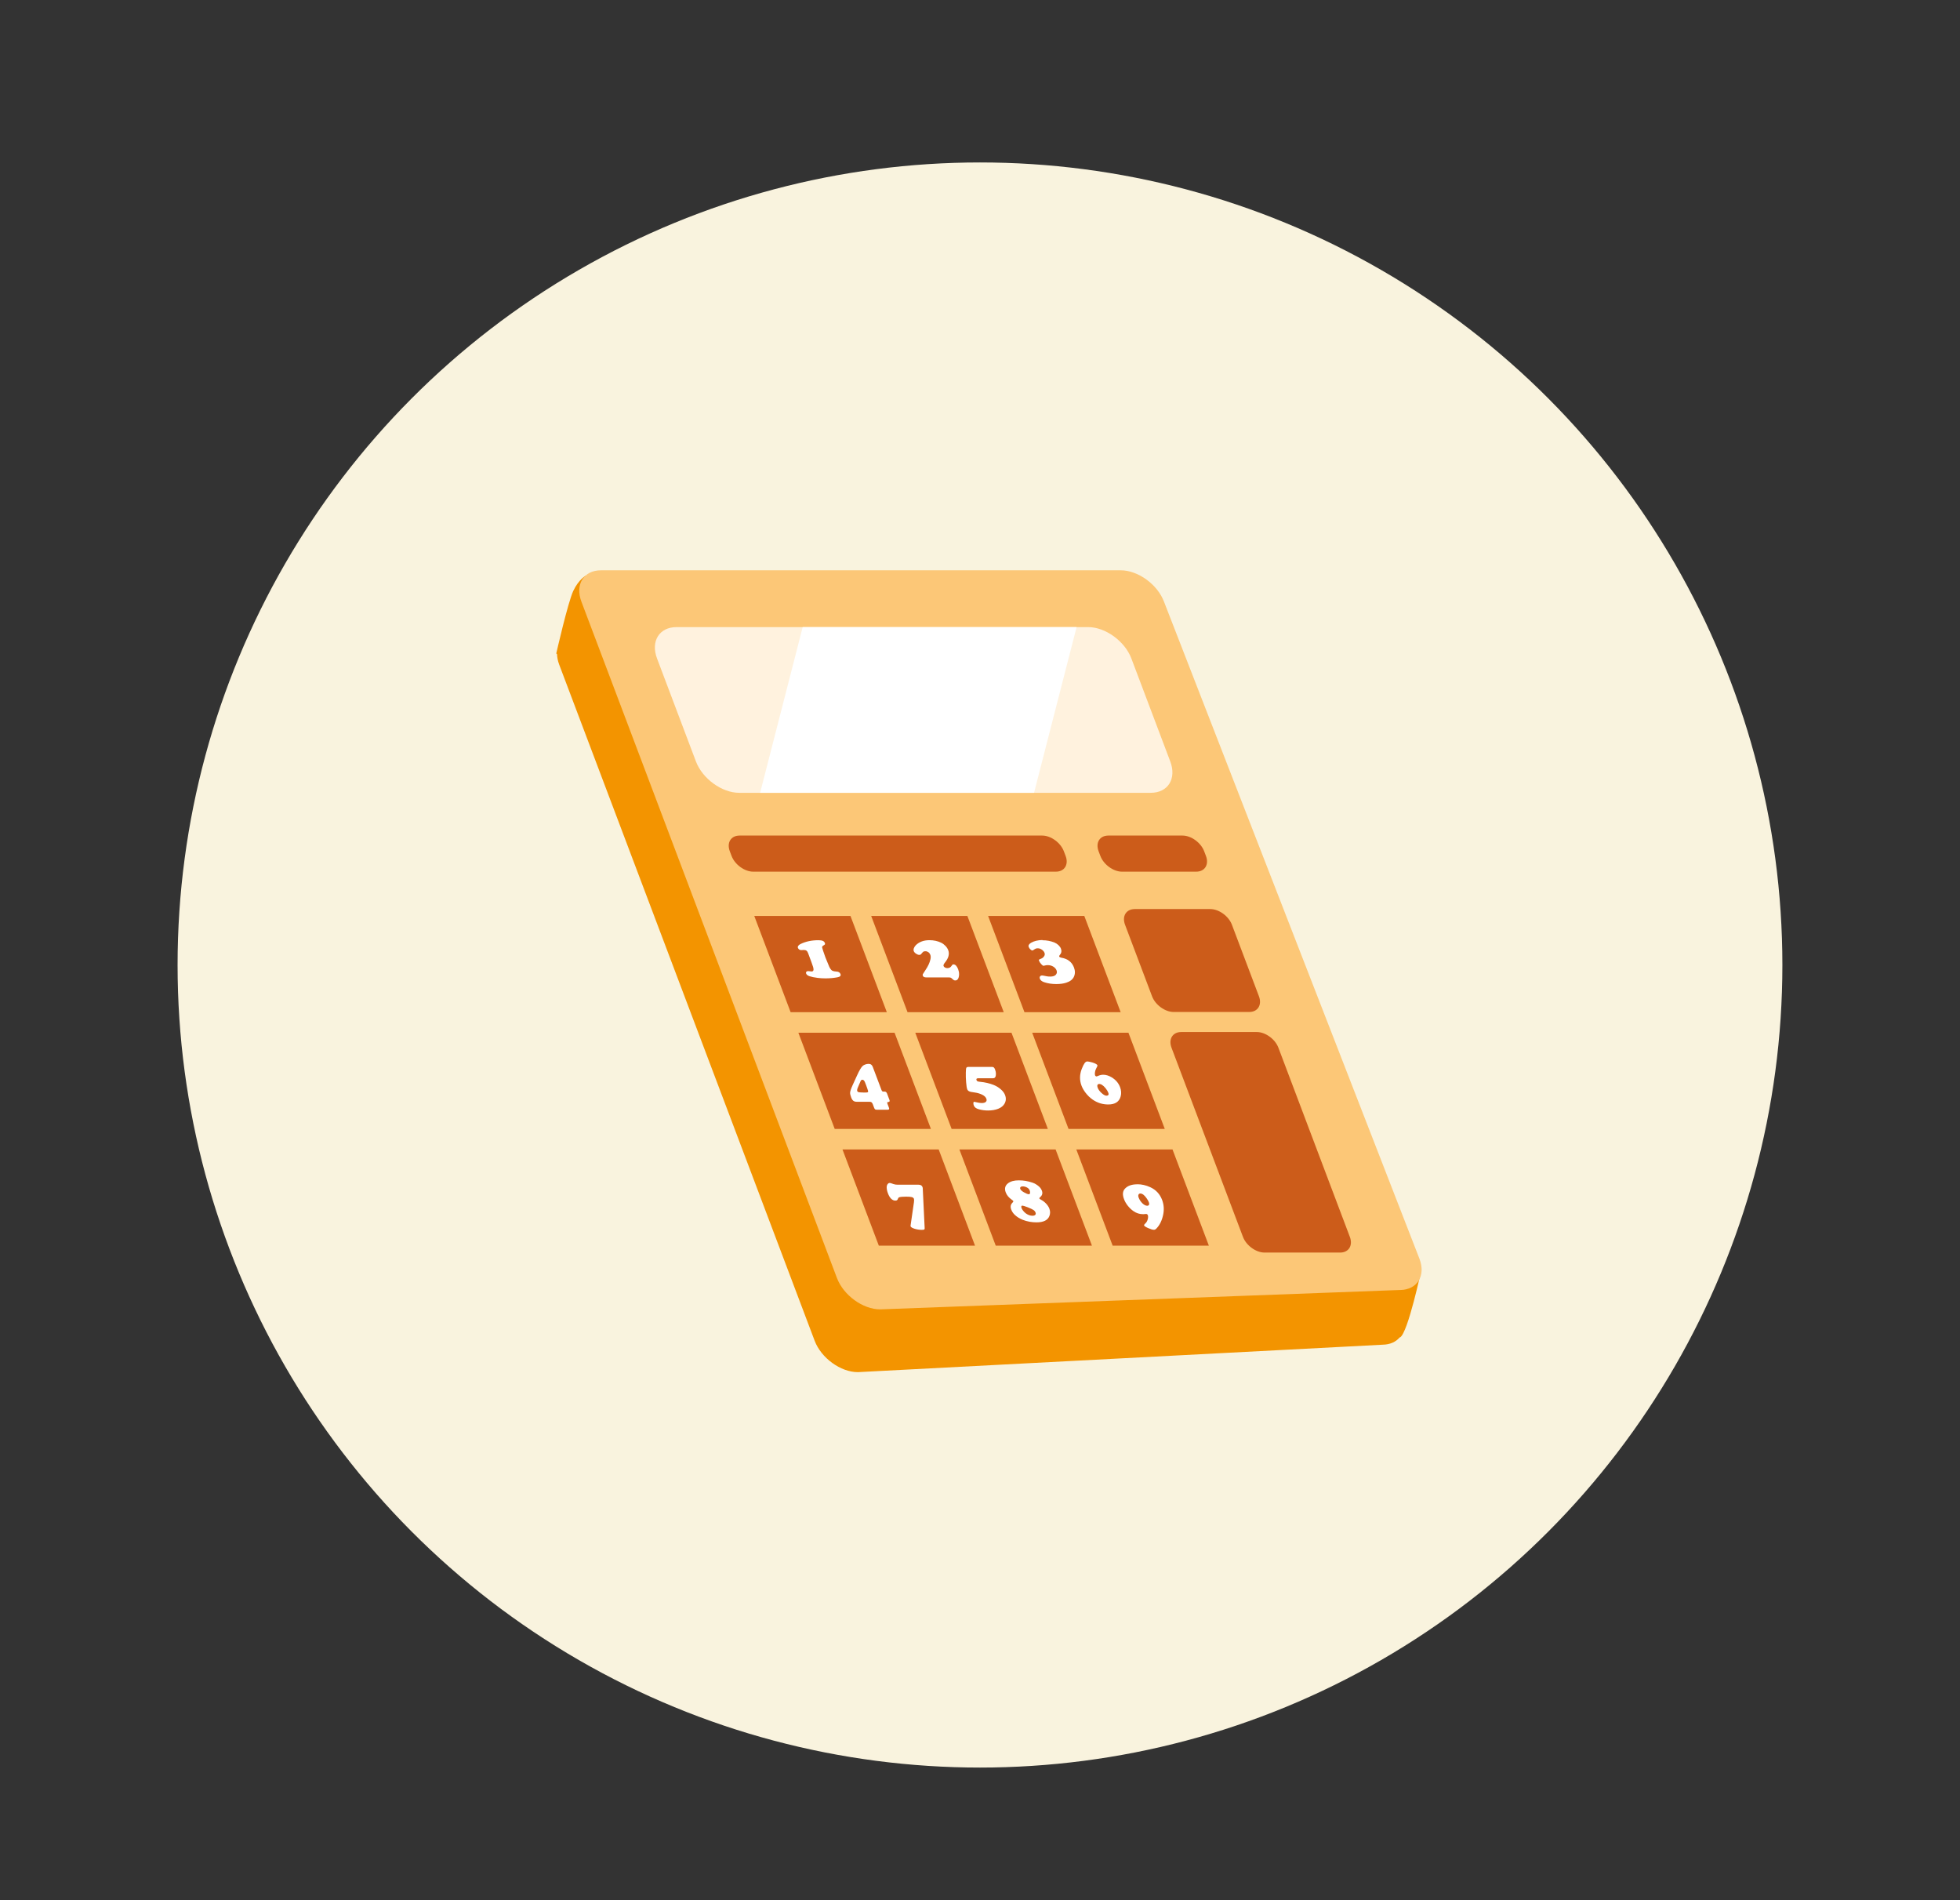 <?xml version="1.0" encoding="UTF-8"?>
<svg id="Calque_1" data-name="Calque 1" xmlns="http://www.w3.org/2000/svg" viewBox="0 0 625.47 606.22">
  <rect x="0" y="0" width="625.47" height="606.22" fill="#333333" stroke="none"/>
  <defs>
    <style>
      .cls-1 {
        fill: #f39400;
      }

      .cls-2 {
        fill: #f9f3de;
      }

      .cls-3 {
        fill: #fcc777;
      }

      .cls-4 {
        fill: #fff;
      }

      .cls-5 {
        fill: #cc5c1a;
      }

      .cls-6 {
        fill: #fff2de;
      }
    </style>
  </defs>
  <circle class="cls-2" cx="312.73" cy="307.89" r="256.06"/>
  <g>
    <g>
      <g>
        <g>
          <path class="cls-6" d="M367.22,252.95h-131.35c-5.51,0-11.71-4.5-13.79-10.01l-12.41-32.85c-2.08-5.51.72-10.01,6.23-10.01h131.35c5.51,0,11.71,4.5,13.79,10.01l12.41,32.85c2.08,5.51-.72,10.01-6.23,10.01Z"/>
          <polygon class="cls-6" points="242.57 252.95 329.98 252.95 343.56 200.08 256.15 200.08 242.57 252.95"/>
        </g>
        <g>
          <g>
            <polygon class="cls-6" points="283 322.94 252.3 322.94 240.7 292.24 271.4 292.24 283 322.94"/>
            <polygon class="cls-6" points="320.31 322.94 289.61 322.94 278.01 292.24 308.71 292.24 320.31 322.94"/>
            <polygon class="cls-6" points="357.62 322.94 326.92 322.94 315.32 292.24 346.02 292.24 357.62 322.94"/>
          </g>
          <g>
            <polygon class="cls-6" points="297.07 360.19 266.37 360.19 254.77 329.49 285.47 329.49 297.07 360.19"/>
            <polygon class="cls-6" points="334.39 360.19 303.68 360.19 292.08 329.49 322.78 329.49 334.39 360.19"/>
            <polygon class="cls-6" points="371.7 360.19 340.99 360.19 329.39 329.49 360.1 329.49 371.7 360.19"/>
          </g>
          <g>
            <polygon class="cls-6" points="311.15 397.44 280.45 397.44 268.85 366.74 299.55 366.74 311.15 397.44"/>
            <polygon class="cls-6" points="348.46 397.44 317.76 397.44 306.16 366.74 336.86 366.74 348.46 397.44"/>
            <polygon class="cls-6" points="385.77 397.44 355.07 397.44 343.47 366.74 374.17 366.74 385.77 397.44"/>
          </g>
        </g>
        <g>
          <path class="cls-6" d="M398.64,322.88h-24.1c-2.75,0-5.86-2.25-6.9-5.01l-8.62-22.82c-1.04-2.75.36-5.01,3.11-5.01h24.1c2.75,0,5.86,2.25,6.9,5.01l8.62,22.82c1.04,2.75-.36,5.01-3.11,5.01Z"/>
          <path class="cls-6" d="M427.65,399.64h-24.1c-2.75,0-5.86-2.25-6.9-5.01l-22.8-60.35c-1.04-2.75.36-5.01,3.11-5.01h24.1c2.75,0,5.86,2.25,6.9,5.01l22.8,60.35c1.04,2.75-.36,5.01-3.11,5.01Z"/>
        </g>
        <path class="cls-6" d="M336.95,278.11h-96.59c-2.75,0-5.86-2.25-6.9-5.01l-.57-1.5c-1.04-2.75.36-5.01,3.11-5.01h96.59c2.75,0,5.86,2.25,6.9,5.01l.57,1.5c1.04,2.75-.36,5.01-3.11,5.01Z"/>
        <path class="cls-6" d="M381.73,278.11h-23.68c-2.75,0-5.86-2.25-6.9-5.01l-.57-1.5c-1.04-2.75.36-5.01,3.11-5.01h23.68c2.75,0,5.86,2.25,6.9,5.01l.57,1.5c1.04,2.75-.36,5.01-3.11,5.01Z"/>
      </g>
      <path class="cls-4" d="M257.88,309.84c.1,0,.33.02.71.07.18.03.31.04.41.04.59,0,.75-.46.49-1.39-.15-.52-.69-2.01-1.62-4.47-.14-.37-.31-.63-.52-.78s-.51-.22-.91-.22c-.1,0-.23.01-.4.03-.13.01-.25.02-.35.02-.23,0-.45-.06-.64-.19-.19-.13-.33-.29-.41-.5-.08-.22-.06-.44.08-.66.14-.22.37-.41.7-.57,1.64-.83,3.56-1.24,5.76-1.24.6,0,1.06.07,1.39.21.33.14.55.37.66.68.07.18.08.32.02.42s-.19.21-.41.33c-.36.19-.52.41-.48.68s.39,1.32,1.04,3.15c.75,1.85,1.16,2.84,1.22,2.97.06.13.15.31.29.55.22.37.47.62.75.76.28.14.71.22,1.29.25.66.03,1.08.29,1.27.8.2.52-.13.87-.99,1.03-1.19.23-2.46.34-3.8.34-.88,0-1.74-.05-2.56-.16-1.04-.14-1.87-.31-2.49-.51-.6-.19-.98-.48-1.13-.87-.08-.21-.06-.39.06-.54s.3-.23.55-.24Z"/>
      <path class="cls-4" d="M302.67,311.85h-7.05c-.62,0-1-.18-1.13-.53-.07-.18-.07-.35,0-.5s.34-.57.8-1.25c.86-1.26,1.4-2.42,1.63-3.51.12-.55.11-1.03-.04-1.43-.13-.34-.33-.62-.61-.82s-.58-.31-.92-.31c-.32,0-.54.04-.68.13s-.39.37-.78.84c-.1.12-.28.19-.53.19-.32,0-.67-.13-1.04-.38-.37-.25-.61-.53-.72-.82-.1-.27-.09-.57.03-.92.12-.34.33-.66.62-.97,1.09-1.07,2.54-1.6,4.35-1.6,1.38,0,2.62.27,3.73.8.5.24.95.58,1.37,1.01.41.43.71.89.89,1.37.46,1.21.12,2.52-1.02,3.93-.41.5-.56.87-.47,1.12.07.19.22.36.45.49s.47.2.73.2c.61,0,1.06-.23,1.36-.7.15-.23.26-.38.32-.42s.16-.07.3-.07c.61,0,1.11.52,1.5,1.55.2.52.3,1.04.3,1.57,0,.53-.09.99-.28,1.38-.2.41-.52.62-.94.62-.17,0-.32-.04-.45-.11-.13-.07-.3-.21-.51-.41-.2-.19-.37-.32-.51-.37s-.37-.08-.7-.08Z"/>
      <path class="cls-4" d="M332.67,299.99c1.34,0,2.61.24,3.83.73.48.2.91.48,1.28.83.37.36.64.74.79,1.14.28.74.15,1.43-.4,2.05-.15.18-.21.32-.17.42.08.2.32.34.75.41,1.99.34,3.31,1.38,3.97,3.1.41,1.08.4,2.07-.02,2.97-.39.86-1.21,1.5-2.46,1.9-.9.29-1.95.43-3.16.43-1.41,0-2.7-.2-3.86-.59-.74-.25-1.19-.61-1.37-1.09-.11-.3-.1-.55.04-.75s.37-.31.68-.31c.17,0,.67.09,1.49.26.27.06.64.09,1.1.09.83,0,1.41-.19,1.76-.57.36-.41.45-.87.25-1.4-.19-.49-.54-.89-1.06-1.21-.52-.31-1.09-.47-1.72-.47-.4,0-.73.04-1,.13-.16.06-.28.08-.37.08-.18,0-.43-.18-.76-.55s-.56-.72-.69-1.07c-.06-.17-.06-.28,0-.34s.31-.17.73-.34c.38-.14.69-.42.94-.83.19-.31.21-.64.08-1-.15-.39-.43-.73-.85-1.02-.42-.29-.85-.43-1.28-.43-.26,0-.47.03-.63.09-.16.06-.43.22-.83.49-.12.08-.22.11-.3.11-.17,0-.38-.12-.63-.36-.25-.24-.42-.5-.52-.77-.18-.47.07-.91.74-1.32.42-.26.96-.47,1.63-.64.67-.16,1.34-.24,2.01-.24Z"/>
      <path class="cls-4" d="M278.58,340.57l2.7,7.15c.08.21.17.36.25.44s.21.12.37.12h.43c.32,0,.56.19.73.59l.79,2.1c.14.37.03.57-.32.62-.23.03-.37.07-.4.13s-.01.21.07.44l.46,1.22c.19.43.08.66-.34.68h-3.54c-.25,0-.43-.04-.54-.13s-.22-.27-.32-.55l-.4-1.07c-.11-.29-.24-.49-.39-.61s-.37-.17-.64-.17h-4.04c-.48,0-.86-.1-1.13-.31s-.5-.55-.69-1.05c-.25-.66-.37-1.18-.35-1.55.02-.46.28-1.24.78-2.34l1.44-3.16c.72-1.58,1.31-2.59,1.78-3.02.21-.19.49-.35.85-.48.36-.12.71-.19,1.06-.19s.63.09.84.26c.22.17.4.46.55.85ZM276.27,345.94l-.19-.51c-.23-.62-.52-.93-.87-.93-.26,0-.45.14-.57.42l-.85,1.96c-.25.57-.32.98-.23,1.23.07.18.21.29.42.35s.71.09,1.48.11h.82c.35.01.57-.03.67-.11.09-.08.11-.24.04-.47-.1-.38-.34-1.06-.71-2.05Z"/>
      <path class="cls-4" d="M309.16,340.4h7.36c.28,0,.48.06.63.18.14.12.28.34.4.68.18.47.27.93.27,1.38s-.08.81-.25,1.07c-.14.21-.37.31-.71.31h-4.68c-.52,0-.71.21-.55.62.07.17.17.29.32.36s.43.12.85.16c1.57.15,3,.49,4.3,1,.93.37,1.77.9,2.51,1.61.54.51.92,1.06,1.14,1.66.36.97.3,1.88-.21,2.74-.4.68-1.05,1.21-1.97,1.58-.92.37-2.02.56-3.29.56-1.01,0-1.98-.13-2.91-.39-.85-.23-1.39-.63-1.6-1.19-.12-.32-.17-.6-.15-.84.02-.23.11-.35.26-.35.08,0,.19.02.33.06.31.08.68.16,1.11.23.43.07.77.1,1.01.1.59,0,1.01-.13,1.27-.38.26-.25.32-.58.16-1-.19-.51-.64-.94-1.33-1.28-.67-.33-1.45-.57-2.35-.7-.75-.12-1.21-.19-1.36-.22s-.31-.09-.46-.17c-.3-.15-.5-.37-.6-.64-.14-.37-.26-1.1-.35-2.19-.09-1.09-.13-2.14-.1-3.15.01-.82.07-1.33.17-1.52.1-.19.36-.28.78-.28Z"/>
      <path class="cls-4" d="M346.98,338.66c.3,0,.82.11,1.58.32.41.12.77.26,1.08.42.31.17.49.31.54.44.04.1.04.21,0,.32s-.18.4-.43.88c-.16.3-.27.66-.33,1.08-.06.42-.05.74.03.95.04.1.1.19.19.26s.18.11.27.11c.08,0,.3-.08.66-.23.49-.21.99-.31,1.5-.31.87,0,1.76.28,2.68.83,1.29.77,2.18,1.81,2.67,3.1.39,1.03.46,2.01.21,2.96-.46,1.73-1.78,2.6-3.97,2.6-1.82,0-3.49-.52-5-1.57-.84-.59-1.6-1.32-2.27-2.21-.56-.74-.98-1.48-1.26-2.22-.66-1.75-.63-3.53.08-5.36.34-.86.64-1.47.91-1.83s.56-.54.88-.54ZM350.82,345.84c-.3,0-.5.11-.6.33-.09.22-.07.51.07.88.22.57.63,1.14,1.25,1.7.62.56,1.14.84,1.56.84.28,0,.48-.08.59-.25s.11-.39,0-.67c-.17-.46-.46-.94-.86-1.44-.4-.5-.79-.87-1.18-1.11-.29-.18-.57-.27-.85-.28Z"/>
      <path class="cls-4" d="M294.47,379.22l.61,12.73c0,.17-.06.29-.19.35s-.37.09-.73.09c-.79,0-1.56-.12-2.3-.35-.74-.23-1.16-.49-1.27-.78-.03-.07-.03-.16-.01-.26l1.07-7.38c.08-.54.07-.92,0-1.14-.1-.26-.33-.44-.69-.54-.36-.1-.98-.14-1.85-.14-1.05,0-1.77.07-2.17.2-.17.06-.29.19-.36.39-.09.26-.2.44-.32.53s-.3.14-.55.14c-.48,0-.92-.2-1.32-.59s-.75-.97-1.03-1.71c-.34-.91-.47-1.68-.38-2.31.05-.3.16-.54.34-.74s.38-.29.61-.29c.16,0,.55.12,1.18.36.39.14.84.21,1.36.21h6.65c.66,0,1.08.25,1.26.74.06.16.09.32.1.49Z"/>
      <path class="cls-4" d="M325.16,376.6c1.45,0,2.87.24,4.27.71.77.26,1.46.67,2.08,1.21.45.39.78.85.97,1.37.31.81.12,1.51-.56,2.08-.2.17-.29.31-.25.41.04.1.26.26.67.48.57.31,1.08.72,1.54,1.22s.79,1.02.99,1.55c.3.8.31,1.58.01,2.34-.52,1.35-1.89,2.03-4.12,2.03-1.54,0-3.01-.27-4.41-.82-.95-.37-1.77-.89-2.48-1.54-.53-.49-.92-1.06-1.17-1.72-.34-.89-.2-1.62.4-2.2.22-.22.31-.39.27-.5-.03-.09-.23-.26-.58-.51-.89-.63-1.5-1.38-1.84-2.26-.46-1.21-.22-2.18.72-2.91.82-.63,1.98-.94,3.47-.94ZM326.21,384.67c-.16,0-.26.07-.29.22s-.01.34.08.57c.1.27.28.56.54.88.26.32.53.58.81.79.69.5,1.39.76,2.11.76.42,0,.72-.09.9-.28.18-.19.21-.43.1-.73-.13-.34-.35-.61-.67-.83-.32-.21-.93-.5-1.83-.86-.86-.34-1.44-.51-1.75-.52ZM326.34,378.52c-.3,0-.53.08-.67.23s-.17.35-.09.57c.14.36.52.72,1.17,1.09.72.41,1.25.62,1.6.62.18,0,.3-.12.35-.36s.02-.51-.09-.82c-.15-.41-.42-.72-.81-.93-.47-.27-.96-.4-1.46-.4Z"/>
      <path class="cls-4" d="M362.93,377.84c1.38,0,2.76.31,4.13.94,1.82.83,3.08,2.19,3.79,4.06.57,1.51.68,3.1.33,4.76-.39,1.84-1.11,3.31-2.18,4.4-.25.25-.5.37-.75.37-.42,0-1.03-.18-1.83-.53s-1.24-.64-1.32-.86c-.05-.14.07-.35.38-.62.38-.33.64-.79.79-1.37.14-.53.14-.96.02-1.28-.1-.26-.29-.39-.56-.39-.1,0-.32.02-.68.06-.05,0-.15.01-.29.01-1.1,0-2.11-.32-3.02-.95-.68-.47-1.29-1.04-1.83-1.73-.54-.68-.95-1.39-1.22-2.13-.56-1.48-.43-2.62.39-3.42.86-.87,2.15-1.3,3.84-1.3ZM363.91,380.8c-.3,0-.5.12-.6.37-.11.25-.09.56.05.92.27.71.67,1.32,1.21,1.84.54.51,1.05.77,1.52.77.28,0,.47-.1.57-.31.1-.21.08-.48-.04-.81-.14-.37-.38-.79-.72-1.27s-.65-.83-.94-1.07c-.36-.29-.71-.44-1.05-.44Z"/>
    </g>
    <g>
      <path class="cls-1" d="M439.1,409.84l-74.75-197.84c-2.08-5.51-8.29-10.01-13.79-10.01h-151.95l-11.6-18.39s-2.34,1.23-4.07,4.93c-1.73,3.7-5.43,19.98-5.43,19.98l.25.2c.03,1.03.24,2.14.67,3.29l81.54,215.78c2.08,5.51,8.29,10.01,13.79,10.01l167.51-8.76c2.34-.04,4.18-.9,5.36-2.3.06-.01.12-.02.17-.05,2.5-1.42,6.81-21.7,6.81-21.7l-14.5,4.85Z"/>
      <path class="cls-3" d="M446.94,411.57l-166.07,6.19c-5.51,0-11.71-4.5-13.79-10.01l-81.54-215.78c-2.08-5.51.72-10.01,6.23-10.01h165.89c5.51,0,11.71,4.5,13.79,10.01l81.55,209.72c2.02,5.31-.7,9.76-6.06,9.89Z"/>
      <g>
        <g>
          <path class="cls-6" d="M367.22,252.95h-131.35c-5.51,0-11.71-4.5-13.79-10.01l-12.41-32.85c-2.08-5.51.72-10.01,6.23-10.01h131.35c5.51,0,11.71,4.5,13.79,10.01l12.41,32.85c2.08,5.51-.72,10.01-6.23,10.01Z"/>
          <polygon class="cls-4" points="242.57 252.95 329.98 252.95 343.56 200.08 256.15 200.08 242.57 252.95"/>
        </g>
        <g>
          <g>
            <polygon class="cls-5" points="283 322.94 252.3 322.94 240.7 292.24 271.4 292.24 283 322.94"/>
            <polygon class="cls-5" points="320.31 322.94 289.61 322.94 278.01 292.24 308.71 292.24 320.31 322.94"/>
            <polygon class="cls-5" points="357.62 322.94 326.92 322.94 315.32 292.24 346.02 292.24 357.62 322.94"/>
          </g>
          <g>
            <polygon class="cls-5" points="297.07 360.19 266.37 360.19 254.77 329.49 285.47 329.49 297.07 360.19"/>
            <polygon class="cls-5" points="334.39 360.19 303.68 360.19 292.08 329.49 322.78 329.49 334.39 360.19"/>
            <polygon class="cls-5" points="371.7 360.19 340.99 360.19 329.39 329.49 360.1 329.49 371.7 360.19"/>
          </g>
          <g>
            <polygon class="cls-5" points="311.15 397.44 280.45 397.44 268.85 366.74 299.55 366.74 311.15 397.44"/>
            <polygon class="cls-5" points="348.46 397.44 317.76 397.44 306.16 366.74 336.86 366.74 348.46 397.44"/>
            <polygon class="cls-5" points="385.77 397.44 355.07 397.44 343.47 366.74 374.17 366.74 385.77 397.44"/>
          </g>
        </g>
        <g>
          <path class="cls-5" d="M398.64,322.88h-24.1c-2.75,0-5.86-2.25-6.9-5.01l-8.62-22.82c-1.04-2.75.36-5.01,3.11-5.01h24.1c2.75,0,5.86,2.25,6.9,5.01l8.62,22.82c1.04,2.75-.36,5.01-3.11,5.01Z"/>
          <path class="cls-5" d="M427.65,399.64h-24.1c-2.75,0-5.86-2.25-6.9-5.01l-22.8-60.35c-1.04-2.75.36-5.01,3.11-5.01h24.1c2.75,0,5.86,2.25,6.9,5.01l22.8,60.35c1.04,2.75-.36,5.01-3.11,5.01Z"/>
        </g>
        <path class="cls-5" d="M336.95,278.11h-96.59c-2.75,0-5.86-2.25-6.9-5.01l-.57-1.5c-1.04-2.75.36-5.01,3.11-5.01h96.59c2.75,0,5.86,2.25,6.9,5.01l.57,1.5c1.04,2.75-.36,5.01-3.11,5.01Z"/>
        <path class="cls-5" d="M381.73,278.11h-23.68c-2.75,0-5.86-2.25-6.9-5.01l-.57-1.5c-1.04-2.75.36-5.01,3.11-5.01h23.68c2.75,0,5.86,2.25,6.9,5.01l.57,1.5c1.04,2.75-.36,5.01-3.11,5.01Z"/>
      </g>
      <path class="cls-4" d="M257.88,309.84c.1,0,.33.02.71.07.18.03.31.04.41.04.59,0,.75-.46.49-1.39-.15-.52-.69-2.01-1.62-4.47-.14-.37-.31-.63-.52-.78s-.51-.22-.91-.22c-.1,0-.23.01-.4.03-.13.01-.25.02-.35.02-.23,0-.45-.06-.64-.19-.19-.13-.33-.29-.41-.5-.08-.22-.06-.44.08-.66.14-.22.37-.41.7-.57,1.64-.83,3.56-1.24,5.76-1.24.6,0,1.06.07,1.39.21.33.14.55.37.66.68.07.18.08.32.02.42s-.19.21-.41.33c-.36.19-.52.41-.48.68s.39,1.32,1.04,3.15c.75,1.85,1.16,2.84,1.22,2.97.06.13.15.31.29.55.22.37.47.62.75.76.28.14.71.22,1.29.25.66.03,1.08.29,1.27.8.2.52-.13.87-.99,1.03-1.19.23-2.46.34-3.8.34-.88,0-1.74-.05-2.56-.16-1.04-.14-1.87-.31-2.49-.51-.6-.19-.98-.48-1.13-.87-.08-.21-.06-.39.06-.54s.3-.23.55-.24Z"/>
      <path class="cls-4" d="M302.67,311.85h-7.05c-.62,0-1-.18-1.13-.53-.07-.18-.07-.35,0-.5s.34-.57.8-1.25c.86-1.26,1.4-2.42,1.63-3.51.12-.55.11-1.03-.04-1.43-.13-.34-.33-.62-.61-.82s-.58-.31-.92-.31c-.32,0-.54.04-.68.13s-.39.37-.78.84c-.1.12-.28.19-.53.19-.32,0-.67-.13-1.04-.38-.37-.25-.61-.53-.72-.82-.1-.27-.09-.57.03-.92.12-.34.33-.66.62-.97,1.09-1.07,2.54-1.6,4.35-1.6,1.38,0,2.62.27,3.73.8.5.24.95.58,1.37,1.01.41.43.71.89.89,1.37.46,1.21.12,2.52-1.02,3.93-.41.5-.56.87-.47,1.12.07.19.22.36.45.49s.47.2.73.2c.61,0,1.06-.23,1.36-.7.15-.23.26-.38.32-.42s.16-.07.3-.07c.61,0,1.11.52,1.5,1.55.2.52.3,1.04.3,1.57,0,.53-.09.99-.28,1.38-.2.41-.52.62-.94.62-.17,0-.32-.04-.45-.11-.13-.07-.3-.21-.51-.41-.2-.19-.37-.32-.51-.37s-.37-.08-.7-.08Z"/>
      <path class="cls-4" d="M332.67,299.99c1.34,0,2.61.24,3.83.73.48.2.91.48,1.28.83.37.36.64.74.79,1.14.28.74.15,1.43-.4,2.05-.15.18-.21.32-.17.42.08.2.32.34.75.41,1.99.34,3.31,1.38,3.97,3.1.41,1.08.4,2.07-.02,2.97-.39.86-1.21,1.5-2.46,1.9-.9.29-1.95.43-3.16.43-1.41,0-2.7-.2-3.86-.59-.74-.25-1.19-.61-1.37-1.09-.11-.3-.1-.55.04-.75s.37-.31.68-.31c.17,0,.67.09,1.49.26.27.06.64.09,1.1.09.83,0,1.41-.19,1.76-.57.36-.41.45-.87.25-1.4-.19-.49-.54-.89-1.06-1.21-.52-.31-1.09-.47-1.72-.47-.4,0-.73.04-1,.13-.16.06-.28.08-.37.08-.18,0-.43-.18-.76-.55s-.56-.72-.69-1.07c-.06-.17-.06-.28,0-.34s.31-.17.73-.34c.38-.14.69-.42.94-.83.19-.31.21-.64.08-1-.15-.39-.43-.73-.85-1.02-.42-.29-.85-.43-1.28-.43-.26,0-.47.03-.63.09-.16.06-.43.22-.83.49-.12.08-.22.11-.3.11-.17,0-.38-.12-.63-.36-.25-.24-.42-.5-.52-.77-.18-.47.07-.91.74-1.32.42-.26.96-.47,1.63-.64.67-.16,1.34-.24,2.01-.24Z"/>
      <path class="cls-4" d="M278.58,340.57l2.7,7.15c.08.21.17.36.25.44s.21.12.37.12h.43c.32,0,.56.19.73.59l.79,2.1c.14.37.03.57-.32.62-.23.03-.37.07-.4.13s-.01.21.07.44l.46,1.22c.19.43.08.66-.34.68h-3.54c-.25,0-.43-.04-.54-.13s-.22-.27-.32-.55l-.4-1.07c-.11-.29-.24-.49-.39-.61s-.37-.17-.64-.17h-4.04c-.48,0-.86-.1-1.13-.31s-.5-.55-.69-1.05c-.25-.66-.37-1.18-.35-1.55.02-.46.28-1.24.78-2.34l1.44-3.16c.72-1.58,1.31-2.59,1.78-3.02.21-.19.49-.35.85-.48.36-.12.71-.19,1.06-.19s.63.09.84.26c.22.17.4.46.55.85ZM276.27,345.94l-.19-.51c-.23-.62-.52-.93-.87-.93-.26,0-.45.14-.57.42l-.85,1.96c-.25.57-.32.98-.23,1.23.07.18.21.29.42.35s.71.09,1.48.11h.82c.35.01.57-.03.67-.11.09-.08.11-.24.04-.47-.1-.38-.34-1.06-.71-2.05Z"/>
      <path class="cls-4" d="M309.16,340.4h7.36c.28,0,.48.06.63.18.14.12.28.34.4.68.18.47.27.93.27,1.38s-.08.81-.25,1.07c-.14.21-.37.31-.71.31h-4.68c-.52,0-.71.21-.55.62.07.17.17.29.32.36s.43.12.85.16c1.57.15,3,.49,4.3,1,.93.37,1.77.9,2.51,1.61.54.51.92,1.06,1.14,1.66.36.97.3,1.88-.21,2.74-.4.68-1.05,1.21-1.97,1.58-.92.37-2.02.56-3.29.56-1.01,0-1.98-.13-2.91-.39-.85-.23-1.39-.63-1.6-1.19-.12-.32-.17-.6-.15-.84.02-.23.11-.35.26-.35.08,0,.19.02.33.06.31.08.68.16,1.11.23.43.07.77.1,1.01.1.59,0,1.01-.13,1.27-.38.26-.25.32-.58.16-1-.19-.51-.64-.94-1.33-1.28-.67-.33-1.45-.57-2.35-.7-.75-.12-1.21-.19-1.36-.22s-.31-.09-.46-.17c-.3-.15-.5-.37-.6-.64-.14-.37-.26-1.1-.35-2.19-.09-1.09-.13-2.14-.1-3.15.01-.82.07-1.33.17-1.52.1-.19.36-.28.78-.28Z"/>
      <path class="cls-4" d="M346.98,338.66c.3,0,.82.11,1.58.32.41.12.77.26,1.08.42.31.17.49.31.54.44.04.1.04.21,0,.32s-.18.4-.43.88c-.16.3-.27.66-.33,1.08-.06.42-.05.74.03.95.04.1.1.19.19.26s.18.11.27.11c.08,0,.3-.08.66-.23.49-.21.99-.31,1.5-.31.87,0,1.76.28,2.68.83,1.29.77,2.18,1.81,2.67,3.1.39,1.03.46,2.01.21,2.96-.46,1.73-1.78,2.6-3.97,2.6-1.82,0-3.49-.52-5-1.57-.84-.59-1.6-1.32-2.27-2.21-.56-.74-.98-1.48-1.26-2.22-.66-1.75-.63-3.53.08-5.36.34-.86.64-1.47.91-1.83s.56-.54.88-.54ZM350.82,345.84c-.3,0-.5.11-.6.33-.09.22-.07.51.07.88.22.57.63,1.14,1.25,1.7.62.56,1.14.84,1.56.84.28,0,.48-.08.59-.25s.11-.39,0-.67c-.17-.46-.46-.94-.86-1.44-.4-.5-.79-.87-1.18-1.11-.29-.18-.57-.27-.85-.28Z"/>
      <path class="cls-4" d="M294.47,379.22l.61,12.73c0,.17-.06.29-.19.35s-.37.09-.73.09c-.79,0-1.56-.12-2.3-.35-.74-.23-1.16-.49-1.27-.78-.03-.07-.03-.16-.01-.26l1.07-7.38c.08-.54.07-.92,0-1.14-.1-.26-.33-.44-.69-.54-.36-.1-.98-.14-1.85-.14-1.05,0-1.77.07-2.17.2-.17.06-.29.19-.36.39-.09.26-.2.44-.32.53s-.3.14-.55.14c-.48,0-.92-.2-1.32-.59s-.75-.97-1.03-1.71c-.34-.91-.47-1.68-.38-2.31.05-.3.16-.54.34-.74s.38-.29.61-.29c.16,0,.55.12,1.18.36.39.14.84.21,1.36.21h6.65c.66,0,1.08.25,1.26.74.06.16.09.32.1.49Z"/>
      <path class="cls-4" d="M325.16,376.6c1.45,0,2.87.24,4.27.71.77.26,1.46.67,2.08,1.21.45.39.78.85.97,1.37.31.81.12,1.51-.56,2.08-.2.17-.29.31-.25.41.04.1.26.26.67.48.57.31,1.08.72,1.54,1.22s.79,1.02.99,1.55c.3.8.31,1.58.01,2.34-.52,1.35-1.89,2.03-4.12,2.03-1.54,0-3.01-.27-4.41-.82-.95-.37-1.77-.89-2.48-1.54-.53-.49-.92-1.06-1.17-1.72-.34-.89-.2-1.62.4-2.2.22-.22.31-.39.27-.5-.03-.09-.23-.26-.58-.51-.89-.63-1.5-1.38-1.84-2.26-.46-1.21-.22-2.18.72-2.91.82-.63,1.98-.94,3.47-.94ZM326.21,384.67c-.16,0-.26.07-.29.22s-.01.34.08.57c.1.27.28.56.54.88.26.32.53.58.81.79.69.5,1.39.76,2.11.76.42,0,.72-.09.9-.28.18-.19.21-.43.1-.73-.13-.34-.35-.61-.67-.83-.32-.21-.93-.5-1.83-.86-.86-.34-1.44-.51-1.75-.52ZM326.34,378.52c-.3,0-.53.08-.67.23s-.17.35-.09.57c.14.36.52.72,1.17,1.09.72.41,1.25.62,1.6.62.18,0,.3-.12.35-.36s.02-.51-.09-.82c-.15-.41-.42-.72-.81-.93-.47-.27-.96-.4-1.46-.4Z"/>
      <path class="cls-4" d="M362.93,377.84c1.38,0,2.76.31,4.13.94,1.82.83,3.08,2.19,3.79,4.06.57,1.51.68,3.1.33,4.76-.39,1.84-1.11,3.31-2.18,4.4-.25.25-.5.37-.75.37-.42,0-1.03-.18-1.83-.53s-1.24-.64-1.32-.86c-.05-.14.07-.35.38-.62.38-.33.64-.79.79-1.37.14-.53.14-.96.02-1.28-.1-.26-.29-.39-.56-.39-.1,0-.32.02-.68.06-.05,0-.15.01-.29.01-1.1,0-2.11-.32-3.02-.95-.68-.47-1.29-1.04-1.83-1.73-.54-.68-.95-1.39-1.22-2.13-.56-1.48-.43-2.62.39-3.42.86-.87,2.15-1.3,3.84-1.3ZM363.91,380.8c-.3,0-.5.12-.6.37-.11.25-.09.56.05.92.27.71.67,1.32,1.21,1.84.54.51,1.05.77,1.52.77.28,0,.47-.1.57-.31.1-.21.08-.48-.04-.81-.14-.37-.38-.79-.72-1.27s-.65-.83-.94-1.07c-.36-.29-.71-.44-1.05-.44Z"/>
    </g>
  </g>
</svg>